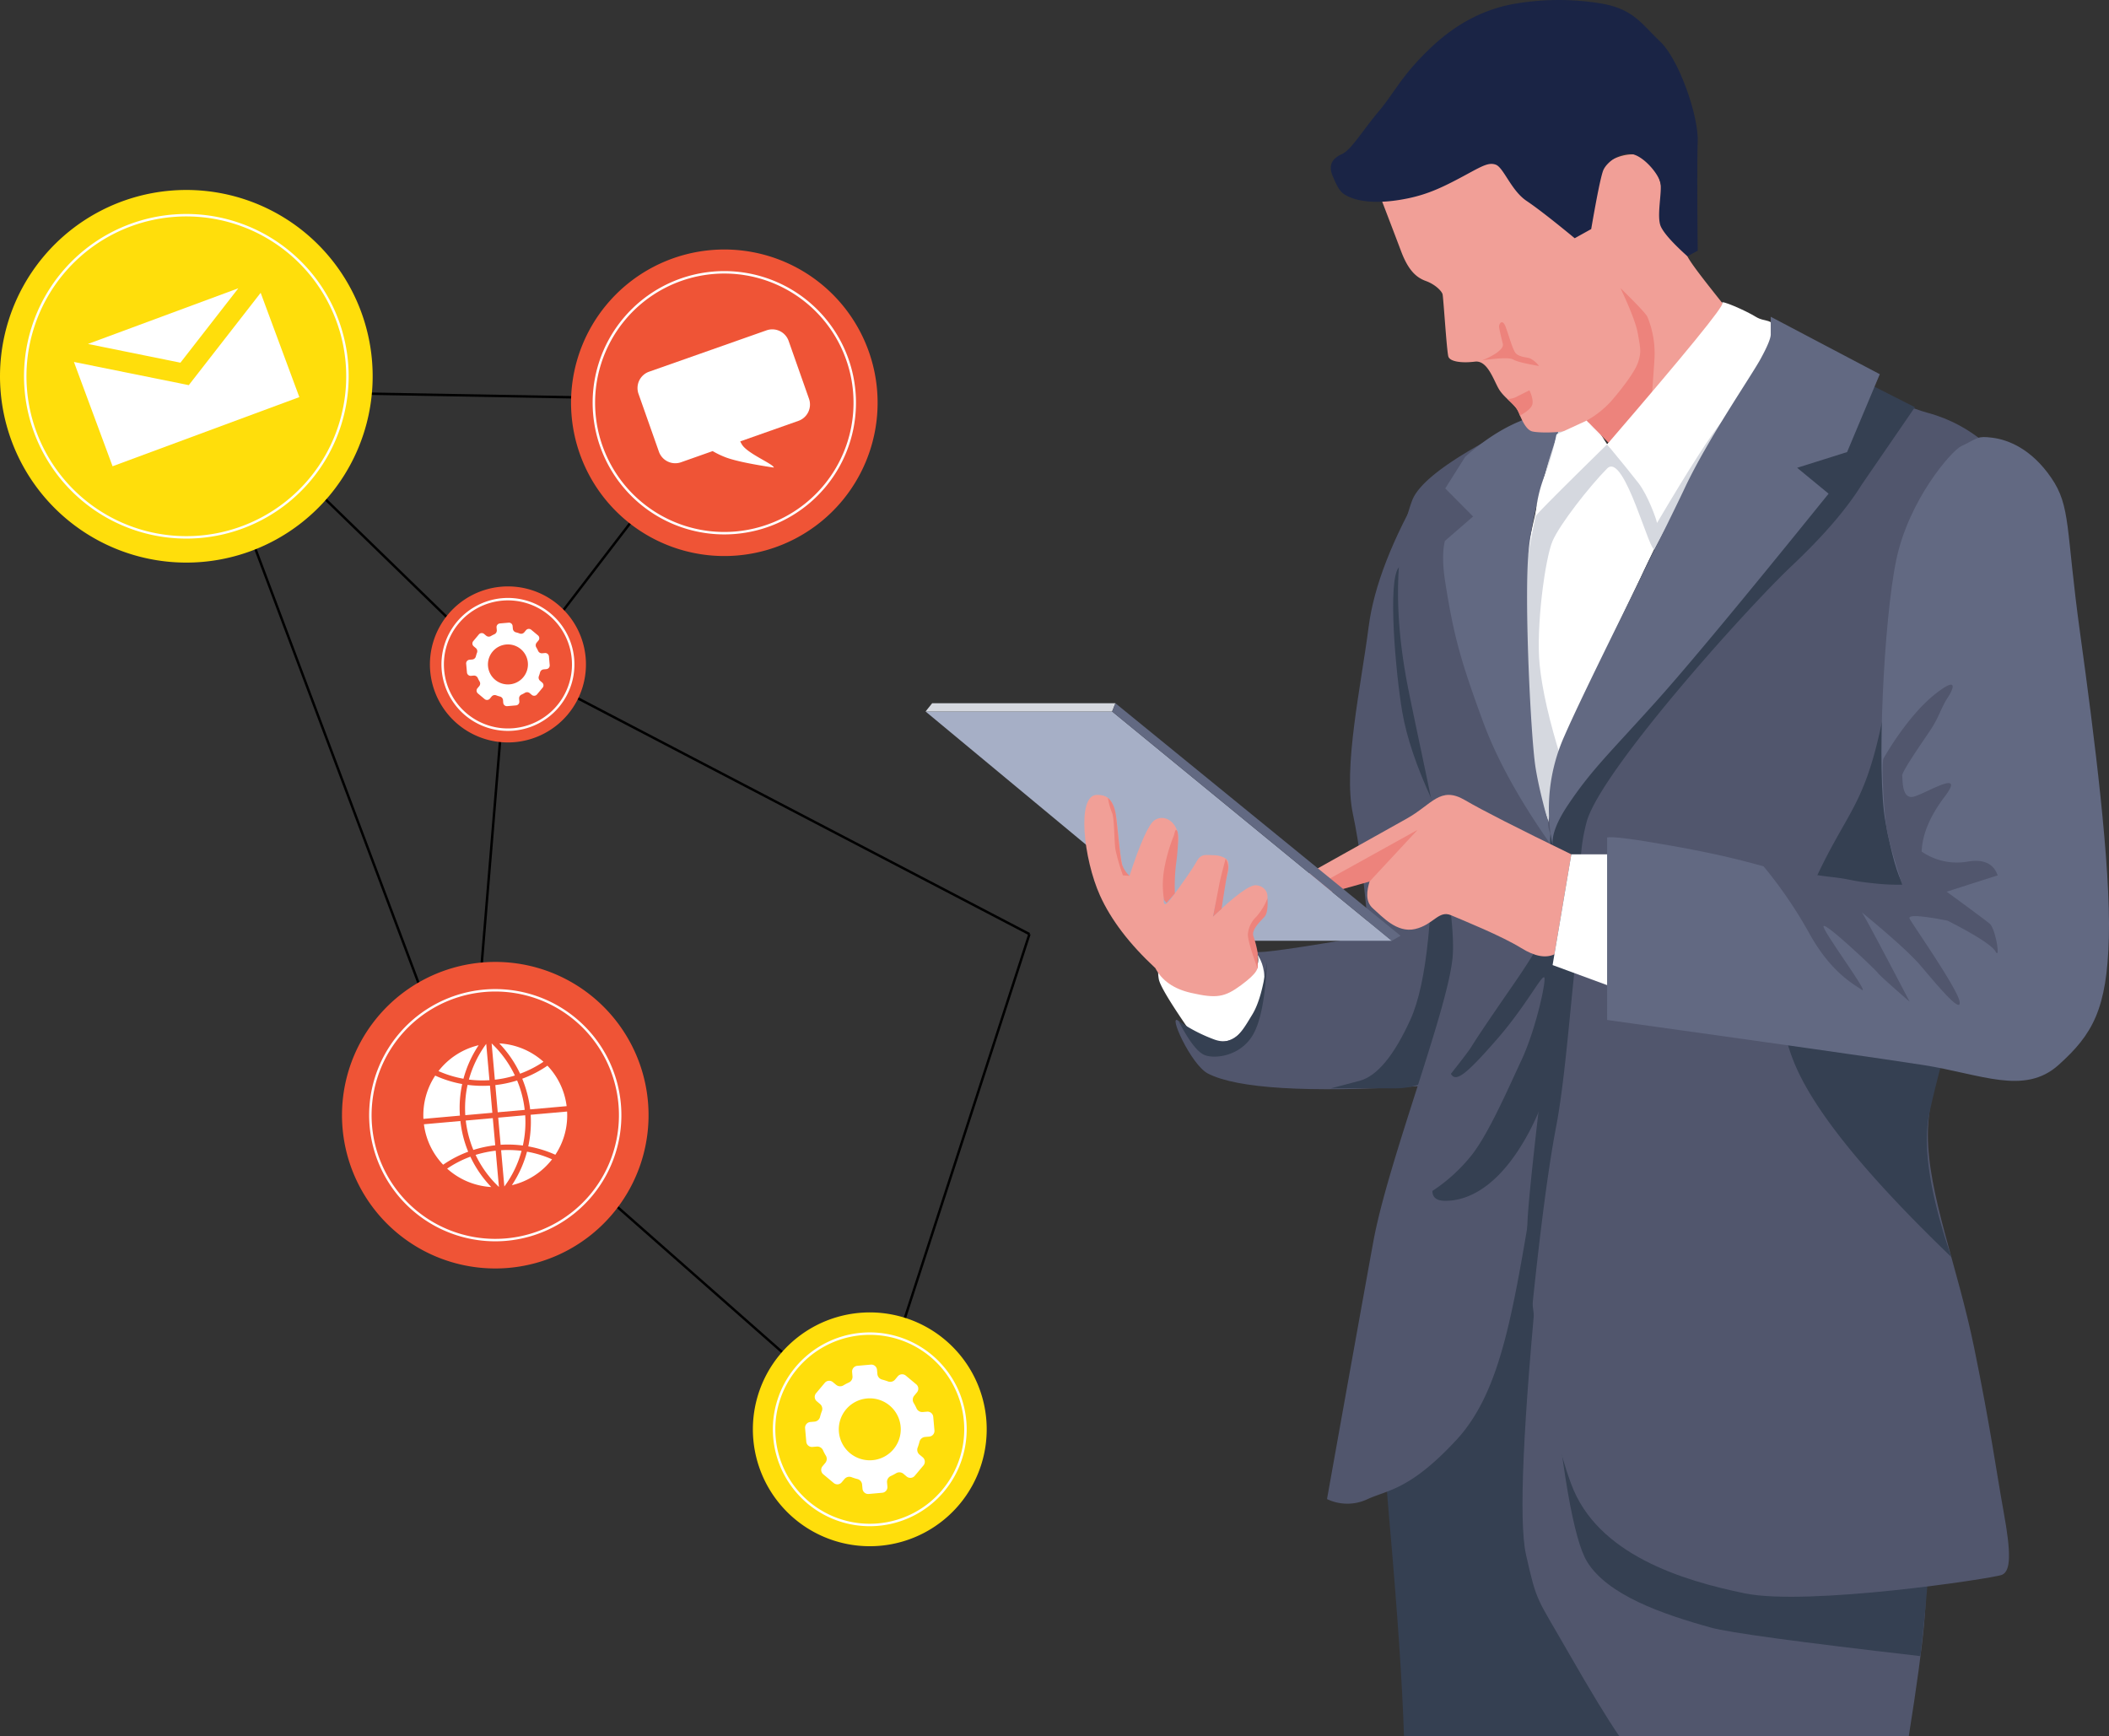<svg xmlns="http://www.w3.org/2000/svg" width="863.086" height="710.569" viewBox="0 0 863.086 710.569">
  <rect x="0" y="0" width="863.086" height="710.569" fill="#333333" stroke="none"/>
  <g id="mobility-main" transform="translate(-845.326 -212.662)">
    <g id="layers" transform="translate(845.326 290.406)">
      <g id="_Group_" data-name="&lt;Group&gt;" transform="translate(76.056 71.108)">
        <path id="_Path_" data-name="&lt;Path&gt;" d="M585.83,270.44,701.717,578.949" transform="translate(-585.83 -270.44)" fill="none" stroke="#000" stroke-width="1"/>
        <path id="_Path_2" data-name="&lt;Path&gt;" d="M586.6,279.15,809.864,283.1" transform="translate(-585.631 -268.184)" fill="none" stroke="#000" stroke-width="1"/>
        <path id="_Path_3" data-name="&lt;Path&gt;" d="M674.35,498.94,842.472,647.107" transform="translate(-562.907 -211.267)" fill="none" stroke="#000" stroke-width="1"/>
        <path id="_Path_4" data-name="&lt;Path&gt;" d="M807.89,658.261,873.557,455.87" transform="translate(-528.325 -222.421)" fill="none" stroke="#000" stroke-width="1"/>
        <path id="_Path_5" data-name="&lt;Path&gt;" d="M694.22,369.28,902.994,478.293" transform="translate(-557.761 -244.844)" fill="none" stroke="#000" stroke-width="1"/>
        <path id="_Path_6" data-name="&lt;Path&gt;" d="M694.22,391.732,777.9,282.58" transform="translate(-557.761 -267.296)" fill="none" stroke="#000" stroke-width="1"/>
        <path id="_Path_7" data-name="&lt;Path&gt;" d="M585.83,270.44,716.686,397.52" transform="translate(-585.83 -270.44)" fill="none" stroke="#000" stroke-width="1"/>
        <path id="_Path_8" data-name="&lt;Path&gt;" d="M677.88,553.979l15.435-187.12" transform="translate(-561.992 -245.471)" fill="none" stroke="#000" stroke-width="1"/>
      </g>
      <g id="_Group_2" data-name="&lt;Group&gt;" transform="translate(233.691 24.364)">
        <path id="_Path_9" data-name="&lt;Path&gt;" d="M836.256,290.492a62.728,62.728,0,1,1-68.034-56.93A62.718,62.718,0,0,1,836.256,290.492Z" transform="translate(-711.041 -233.311)" fill="#ef5436"/>
        <path id="_Path_10" data-name="&lt;Path&gt;" d="M825.018,289.388a53.382,53.382,0,1,1-57.9-48.445A53.376,53.376,0,0,1,825.018,289.388Z" transform="translate(-709.119 -231.389)" fill="none" stroke="#fff" stroke-width="1"/>
        <g id="_Group_3" data-name="&lt;Group&gt;" transform="translate(27.206 32.688)">
          <path id="_Path_11" data-name="&lt;Path&gt;" d="M741.4,309.325l-8.347-23.668A7.1,7.1,0,0,1,737.4,276.6l48.029-16.92a7.1,7.1,0,0,1,9.065,4.331l8.334,23.668a7.093,7.093,0,0,1-4.343,9.052l-23.807,8.4c.2.4.428.831.692,1.259,2.228,3.727,12.942,7.994,13.068,9.455q-13.521-2.021-19.237-4.016a35.922,35.922,0,0,1-5.8-2.732l-12.942,4.57A7.1,7.1,0,0,1,741.4,309.325Z" transform="translate(-732.65 -259.275)" fill="#fff"/>
        </g>
      </g>
      <g id="_Group_4" data-name="&lt;Group&gt;" transform="translate(308.105 459.382)">
        <path id="_Path_12" data-name="&lt;Path&gt;" d="M865.655,622.461a47.846,47.846,0,1,1-51.894-43.422A47.849,47.849,0,0,1,865.655,622.461Z" transform="translate(-770.148 -578.848)" fill="#ffde0b"/>
        <path id="_Path_13" data-name="&lt;Path&gt;" d="M855.207,621.443a39.157,39.157,0,1,1-42.465-35.54A39.158,39.158,0,0,1,855.207,621.443Z" transform="translate(-768.362 -577.062)" fill="none" stroke="#fff" stroke-width="1"/>
        <g id="_Group_5" data-name="&lt;Group&gt;" transform="translate(21.37 21.37)">
          <g id="_Group_6" data-name="&lt;Group&gt;">
            <path id="_Compound_Path_" data-name="&lt;Compound Path&gt;" d="M837.956,625.279l-1.737.151a2.589,2.589,0,0,0-2.279,1.952,22.636,22.636,0,0,1-.743,2.379,2.553,2.553,0,0,0,.755,2.9l1.334,1.108a2.363,2.363,0,0,1,.29,3.3L832,641.331a2.35,2.35,0,0,1-3.3.3l-1.322-1.121a2.6,2.6,0,0,0-3-.239,20.377,20.377,0,0,1-2.2,1.158,2.613,2.613,0,0,0-1.523,2.594l.151,1.712a2.315,2.315,0,0,1-2.115,2.531l-5.539.5a2.34,2.34,0,0,1-2.531-2.115l-.164-1.725a2.547,2.547,0,0,0-1.939-2.279,21.832,21.832,0,0,1-2.38-.755,2.6,2.6,0,0,0-2.9.755l-1.121,1.334a2.323,2.323,0,0,1-3.286.29l-4.28-3.576a2.333,2.333,0,0,1-.29-3.286l1.108-1.334a2.562,2.562,0,0,0,.252-2.984,18.53,18.53,0,0,1-1.158-2.216,2.585,2.585,0,0,0-2.594-1.511l-1.725.151a2.331,2.331,0,0,1-2.53-2.115l-.491-5.552a2.345,2.345,0,0,1,2.115-2.531l1.725-.151a2.576,2.576,0,0,0,2.279-1.939,18.692,18.692,0,0,1,.755-2.379,2.6,2.6,0,0,0-.768-2.908l-1.322-1.12a2.322,2.322,0,0,1-.289-3.286l3.575-4.268a2.344,2.344,0,0,1,3.286-.29l1.335,1.108a2.579,2.579,0,0,0,2.984.239,20.376,20.376,0,0,1,2.2-1.158,2.567,2.567,0,0,0,1.523-2.593l-.151-1.725a2.329,2.329,0,0,1,2.115-2.53l5.539-.491a2.34,2.34,0,0,1,2.531,2.128l.151,1.712a2.6,2.6,0,0,0,1.951,2.291,20.9,20.9,0,0,1,2.379.743,2.6,2.6,0,0,0,2.908-.755l1.108-1.335a2.346,2.346,0,0,1,3.286-.289l4.281,3.575a2.335,2.335,0,0,1,.29,3.286l-1.108,1.335a2.578,2.578,0,0,0-.239,3,19.243,19.243,0,0,1,1.158,2.2,2.558,2.558,0,0,0,2.581,1.511l1.737-.151a2.338,2.338,0,0,1,2.53,2.115l.491,5.552A2.339,2.339,0,0,1,837.956,625.279Zm-11.683-3.072a12.678,12.678,0,1,0-10.525,12.59A12.686,12.686,0,0,0,826.273,622.207Z" transform="translate(-787.123 -595.823)" fill="#fff" fill-rule="evenodd"/>
          </g>
        </g>
      </g>
      <g id="_Group_7" data-name="&lt;Group&gt;" transform="translate(139.951 315.939)">
        <path id="_Path_14" data-name="&lt;Path&gt;" d="M761.8,522.092a62.728,62.728,0,1,1-68.034-56.93A62.709,62.709,0,0,1,761.8,522.092Z" transform="translate(-636.582 -464.911)" fill="#ef5436"/>
        <path id="_Path_15" data-name="&lt;Path&gt;" d="M747.836,520.722a51.113,51.113,0,1,1-55.432-46.38A51.1,51.1,0,0,1,747.836,520.722Z" transform="translate(-634.193 -462.521)" fill="none" stroke="#fff" stroke-width="1"/>
        <g id="_Group_8" data-name="&lt;Group&gt;" transform="translate(33.296 33.349)">
          <g id="_Group_9" data-name="&lt;Group&gt;">
            <path id="_Path_16" data-name="&lt;Path&gt;" d="M667.89,501.87a46.391,46.391,0,0,0,11.041,3.45,45.71,45.71,0,0,0-.932,12.93l-14.931,1.334A29.38,29.38,0,0,1,667.89,501.87Z" transform="translate(-663.03 -488.689)" fill="#fff"/>
            <path id="_Path_17" data-name="&lt;Path&gt;" d="M681.336,529.194a46.417,46.417,0,0,0-10.248,5.325,29.241,29.241,0,0,1-7.869-16.555l14.931-1.335A45.839,45.839,0,0,0,681.336,529.194Z" transform="translate(-662.98 -484.866)" fill="#fff"/>
            <path id="_Path_18" data-name="&lt;Path&gt;" d="M688.881,526.8a46.892,46.892,0,0,0-8.951,1.914,45.287,45.287,0,0,1-3.11-12.036l11.066-.982Z" transform="translate(-659.459 -485.107)" fill="#fff"/>
            <path id="_Path_19" data-name="&lt;Path&gt;" d="M676.689,517.281a44.866,44.866,0,0,1,.932-12.4,47.417,47.417,0,0,0,9.153.3l.982,11.117Z" transform="translate(-659.516 -487.909)" fill="#fff"/>
            <path id="_Path_20" data-name="&lt;Path&gt;" d="M689.563,541.123A43.948,43.948,0,0,1,680.02,528a46.355,46.355,0,0,1,8.221-1.725Z" transform="translate(-658.63 -482.367)" fill="#fff"/>
            <path id="_Path_21" data-name="&lt;Path&gt;" d="M698.453,515.486l-11.041.982-.982-11.129a47.011,47.011,0,0,0,8.913-1.888A43.272,43.272,0,0,1,698.453,515.486Z" transform="translate(-656.97 -488.279)" fill="#fff"/>
            <path id="_Path_22" data-name="&lt;Path&gt;" d="M685.23,491.41a43.911,43.911,0,0,1,9.518,13.131,43.943,43.943,0,0,1-8.2,1.712Z" transform="translate(-657.281 -491.397)" fill="#fff"/>
            <path id="_Path_23" data-name="&lt;Path&gt;" d="M677.84,506.167a44.476,44.476,0,0,1,7.088-14.617l1.322,14.868A44.693,44.693,0,0,1,677.84,506.167Z" transform="translate(-659.194 -491.361)" fill="#fff"/>
            <path id="_Path_24" data-name="&lt;Path&gt;" d="M667.95,502.578a29.4,29.4,0,0,1,16.442-10.588,46.352,46.352,0,0,0-6.219,13.723A44.813,44.813,0,0,1,667.95,502.578Z" transform="translate(-661.756 -491.247)" fill="#fff"/>
            <path id="_Path_25" data-name="&lt;Path&gt;" d="M688.811,540.643a29.39,29.39,0,0,1-18.041-7.529,43.537,43.537,0,0,1,9.505-4.885A46.427,46.427,0,0,0,688.811,540.643Z" transform="translate(-661.025 -481.862)" fill="#fff"/>
            <path id="_Path_26" data-name="&lt;Path&gt;" d="M696.682,526.388a43.316,43.316,0,0,1-7.05,14.6l-1.322-14.843A46.573,46.573,0,0,1,696.682,526.388Z" transform="translate(-656.483 -482.424)" fill="#fff"/>
            <path id="_Path_27" data-name="&lt;Path&gt;" d="M708.252,529.735A29.194,29.194,0,0,1,691.81,540.31,46.119,46.119,0,0,0,698,526.6,43.379,43.379,0,0,1,708.252,529.735Z" transform="translate(-655.577 -482.285)" fill="#fff"/>
            <path id="_Path_28" data-name="&lt;Path&gt;" d="M687.72,491.4a29.408,29.408,0,0,1,18.079,7.516,45.153,45.153,0,0,1-9.568,4.885A46.224,46.224,0,0,0,687.72,491.4Z" transform="translate(-656.636 -491.4)" fill="#fff"/>
            <path id="_Path_29" data-name="&lt;Path&gt;" d="M687.37,515.742l11.041-.982a43.693,43.693,0,0,1-.957,12.388,46.837,46.837,0,0,0-9.1-.3l-.982-11.1Z" transform="translate(-656.727 -485.351)" fill="#fff"/>
            <path id="_Path_30" data-name="&lt;Path&gt;" d="M708.219,531.238a46.435,46.435,0,0,0-11.079-3.424,47.7,47.7,0,0,0,.982-12.942l14.906-1.322A29.1,29.1,0,0,1,708.219,531.238Z" transform="translate(-654.197 -485.664)" fill="#fff"/>
            <path id="_Path_31" data-name="&lt;Path&gt;" d="M695.18,503.978a46.358,46.358,0,0,0,10.311-5.338,29.181,29.181,0,0,1,7.856,16.568l-14.919,1.322A47.9,47.9,0,0,0,695.18,503.978Z" transform="translate(-654.704 -489.525)" fill="#fff"/>
          </g>
        </g>
      </g>
      <g id="_Group_10" data-name="&lt;Group&gt;">
        <path id="_Path_32" data-name="&lt;Path&gt;" d="M677.629,283.48a76.252,76.252,0,1,1-82.7-69.218A76.251,76.251,0,0,1,677.629,283.48Z" transform="translate(-525.419 -213.959)" fill="#ffde0b"/>
        <g id="_Group_11" data-name="&lt;Group&gt;" transform="translate(30.255 40.238)">
          <g id="_Group_12" data-name="&lt;Group&gt;">
            <path id="_Path_33" data-name="&lt;Path&gt;" d="M591.854,276.374l-37.844-7.667,61.538-22.787Z" transform="translate(-548.269 -245.92)" fill="#fff"/>
            <path id="_Path_34" data-name="&lt;Path&gt;" d="M625.869,247.39l15.825,42.691-76.432,28.3L549.45,275.691l47,9.493Z" transform="translate(-549.45 -245.539)" fill="#fff"/>
          </g>
        </g>
        <path id="_Path_35" data-name="&lt;Path&gt;" d="M665.219,282.262a65.926,65.926,0,1,1-71.5-59.838A65.932,65.932,0,0,1,665.219,282.262Z" transform="translate(-523.294 -211.834)" fill="none" stroke="#fff" stroke-width="1"/>
      </g>
      <g id="_Group_13" data-name="&lt;Group&gt;" transform="translate(175.94 162.255)">
        <path id="_Path_36" data-name="&lt;Path&gt;" d="M728.9,371.948a31.927,31.927,0,1,1-34.621-28.981A31.918,31.918,0,0,1,728.9,371.948Z" transform="translate(-665.169 -342.839)" fill="#ef5436"/>
        <g id="_Group_14" data-name="&lt;Group&gt;" transform="translate(14.826 14.838)">
          <g id="_Group_15" data-name="&lt;Group&gt;">
            <path id="_Compound_Path_2" data-name="&lt;Compound Path&gt;" d="M709.772,373.642l-1.121.1a1.665,1.665,0,0,0-1.46,1.246,15.825,15.825,0,0,1-.491,1.548,1.666,1.666,0,0,0,.491,1.863l.856.73a1.488,1.488,0,0,1,.189,2.115l-2.3,2.757a1.5,1.5,0,0,1-2.128.189l-.856-.718a1.67,1.67,0,0,0-1.926-.151,14.118,14.118,0,0,1-1.435.755,1.661,1.661,0,0,0-.969,1.662l.088,1.12a1.49,1.49,0,0,1-1.372,1.624l-3.576.315a1.507,1.507,0,0,1-1.637-1.36l-.088-1.108a1.663,1.663,0,0,0-1.259-1.473,12.152,12.152,0,0,1-1.536-.491,1.68,1.68,0,0,0-1.876.491l-.718.869a1.526,1.526,0,0,1-2.128.189L681.76,383.6a1.5,1.5,0,0,1-.189-2.128l.718-.856a1.65,1.65,0,0,0,.151-1.926,11.922,11.922,0,0,1-.743-1.435,1.678,1.678,0,0,0-1.674-.969l-1.108.1a1.519,1.519,0,0,1-1.637-1.372l-.327-3.576a1.5,1.5,0,0,1,1.372-1.637l1.121-.1a1.677,1.677,0,0,0,1.473-1.259,12.138,12.138,0,0,1,.478-1.536,1.659,1.659,0,0,0-.491-1.876l-.856-.718a1.5,1.5,0,0,1-.189-2.128l2.3-2.757a1.526,1.526,0,0,1,2.128-.189l.856.718a1.67,1.67,0,0,0,1.926.151,15.479,15.479,0,0,1,1.435-.743,1.688,1.688,0,0,0,.982-1.674l-.1-1.108a1.509,1.509,0,0,1,1.36-1.637l3.588-.315a1.49,1.49,0,0,1,1.624,1.36l.1,1.12a1.693,1.693,0,0,0,1.259,1.473,12.111,12.111,0,0,1,1.536.478,1.68,1.68,0,0,0,1.876-.491l.717-.856a1.527,1.527,0,0,1,2.128-.189l2.757,2.3a1.5,1.5,0,0,1,.189,2.128l-.718.856a1.688,1.688,0,0,0-.151,1.939,11.744,11.744,0,0,1,.743,1.423,1.67,1.67,0,0,0,1.674.982l1.121-.1a1.517,1.517,0,0,1,1.636,1.372l.315,3.575A1.51,1.51,0,0,1,709.772,373.642Zm-7.541-1.989a8.184,8.184,0,1,0-6.8,8.133A8.2,8.2,0,0,0,702.231,371.652Z" transform="translate(-676.945 -354.625)" fill="#fff" fill-rule="evenodd"/>
          </g>
        </g>
        <path id="_Path_37" data-name="&lt;Path&gt;" d="M722.625,371.327a26.707,26.707,0,1,1-28.969-24.235A26.706,26.706,0,0,1,722.625,371.327Z" transform="translate(-664.095 -341.765)" fill="none" stroke="#fff" stroke-width="1"/>
      </g>
    </g>
    <g id="men" transform="translate(1224.108 212.662)">
      <path id="_Path_38" data-name="&lt;Path&gt;" d="M958.328,547.577c26.035-2.266,63.754,10.059,64.094,12.64q.34,2.606,9.669,212.311H934.307q-1-32.028-6.056-89.1c-5.048-57.056-1.007-80.41,0-84.3Q932.292,549.843,958.328,547.577Z" transform="translate(-738.526 -61.972)" fill="#354052"/>
      <path id="_Path_39" data-name="&lt;Path&gt;" d="M1112.488,586.984c2.266-1.02,8.825,9.077,16.669,54.475s7.654,63.376,6.282,78.685q-1.378,15.315-6.282,46.091l-118.468.013q-7.4-10.8-20.685-33.992c-13.269-23.215-12.955-20.181-17.5-40.35q-4.532-20.187,5.325-120.306Q1110.209,587.992,1112.488,586.984Z" transform="translate(-726.792 -55.679)" fill="#51566d"/>
      <path id="_Path_40" data-name="&lt;Path&gt;" d="M1113.241,599.57q20.433,59.41,21.78,72.189t-3.425,54.475q-74.593-8.592-85.609-11.645c-20.609-5.691-42.377-13.446-50.736-26.9q-8.366-13.446-15.221-88.115Z" transform="translate(-724.473 -48.436)" fill="#354052"/>
      <path id="_Path_41" data-name="&lt;Path&gt;" d="M855.926,479.3q7.554,9.593,17.651,8.574c10.084-1.007,15.133-5.036,18.154-8.574a7.228,7.228,0,0,0,1.1-8.083l7.189,6.887q-4.249,24.908-8.788,27.42c-4.545,2.53-18.116,6.723-20.181,3.11a18.6,18.6,0,0,0-6.383-6.383q-11.274-16.392-11.771-19.929a15.715,15.715,0,0,1,0-5.678Z" transform="translate(-757.463 -81.674)" fill="#fff"/>
      <g id="_Group_16" data-name="&lt;Group&gt;" transform="translate(102.298 198.385)">
        <path id="_Path_42" data-name="&lt;Path&gt;" d="M953.315,364.275c-.5,17.651,18.67,93.314,23.517,117.524s-.818,53.972-5.351,68.1q-4.551,14.126-14.126,15.674-67.833,4-85.786-5.2c-6.975-3.575-16.694-25.2-12.073-21.566,14.125,11.091,23.2,13.106,31.776-4.545s-2.2-24.726.088-23.719q2.3,1,45.977-6.547-2.436-30.914-6.471-49.93c-4.029-19.01,3.286-51.957,6.471-76.671q3.21-24.72,22.573-58.013Q953.831,346.63,953.315,364.275Z" transform="translate(-858.296 -319.38)" fill="#51566d"/>
        <path id="_Path_43" data-name="&lt;Path&gt;" d="M920.506,556.46q10.745-2.871,20.848-25.078,10.084-22.189,8.989-89.487-9.669-20.773-12.363-36.6c-2.681-15.825-6.068-53.808-1.347-59.033s35.654,69.13,37.668,93.163-6.043,98.01-15.46,108.107-15.951,12.136-25.154,12.011q-9.2-.132-24.927,0Z" transform="translate(-845.228 -312.486)" fill="#354052"/>
      </g>
      <path id="_Path_44" data-name="&lt;Path&gt;" d="M978.076,464.539c-.378-1.133-11.721-43.119-9.643-70.363s16.769-82.852,17.814-83.016c1.045-.189,10.915-4.834,13.433-3.047q2.531,1.794,6.773,8.888l50.774-52.222q16.939,2.984,18.834,6.8c1.889,3.815-39.72,65.1-46.909,80.989s-36.7,74.9-40.1,88.518q-3.418,13.616-4.91,35.478Z" transform="translate(-727.542 -135.134)" fill="#fff"/>
      <path id="_Path_45" data-name="&lt;Path&gt;" d="M1007.668,311.742c.365.441,44.592-29.384,50.358-18.456,3.462,6.547-28.087,51.819-31.965,59.788-1.826,3.752-12.5-40.136-19.627-32.947s-19.275,22.661-22.309,29.649-6.823,35-5.313,50.509q1.53,15.5,8.913,39.015l-3.6,30.5q-9.442-23.832-11.519-35.893c-2.077-12.073-5.1-38.058-4.192-46.493s9.757-53.871,11.293-59.927q1.511-6.062,6.521-23.089l11.822-3.89Z" transform="translate(-727.524 -128.376)" fill="#d5d8df"/>
      <path id="_Path_46" data-name="&lt;Path&gt;" d="M907.53,739.922q12.86-71.893,18.922-105.186c6.043-33.274,31.021-96.084,32.531-117.272s-11.356-74.908-18.167-108.951-4.721-60.153,1.511-77.174q4.324-11.784,42.087-30.555l19.312-2.254q-28.081,71.648-10.89,147.059c3.6,15.8,8.725,20.685,10.89,42.616s-2,68.6-10.89,120.81S979.4,695.267,960.495,715.7s-28,20.433-36.321,24.222A19.28,19.28,0,0,1,907.53,739.922Z" transform="translate(-743.248 -126.394)" fill="#51566d"/>
      <path id="_Path_47" data-name="&lt;Path&gt;" d="M975.1,489.121q15.693-22.7,19.753-36.321l-.516,34.848q.906,36.277-13.206,62.507C967.007,576.38,952.29,577.9,947.04,577.9q-5.25,0-5.25-4.041a68.584,68.584,0,0,0,15.636-14.126c7.063-8.573,15.347-27.735,20.785-39.343s9.48-29.258,9.48-33.3-6.748,10.1-19.514,24.726-16.807,17.651-18.821,14.126q6.761-8.592,8.07-10.6C958.736,513.331,959.4,511.82,975.1,489.121Z" transform="translate(-734.376 -86.444)" fill="#354052"/>
      <path id="_Path_48" data-name="&lt;Path&gt;" d="M992.167,476.37q-21.528-29.705-30.605-54.412c-9.077-24.726-11.973-35.049-15.422-57.006q-1.662-10.537-.151-16.832L957.533,338.1l-11.394-11.482,8.171-12.942q11.557-10.235,23-14.818a22.611,22.611,0,0,1,16.644,0q-11.916,34.256-13.723,53.695c-1.813,19.438.894,75.563,2.833,88.064Q984.991,453.117,992.167,476.37Z" transform="translate(-733.475 -126.72)" fill="#626982"/>
      <path id="_Path_49" data-name="&lt;Path&gt;" d="M1074.805,270.18q42.49,27.326,61.664,32.532c19.174,5.2,28.591,17.5,34.81,22.775,13.786,11.734,17.147,25.809,12.6,57.081s-18.406,94.573-25.469,126.349-21.944,65.076-21.944,89.285,12.111,53.72,18.922,87.007,9.077,50.7,12.1,67.342,3.034,24.222-.755,25.733-79.441,12.854-105.174,7.566-60.342-15.888-71.018-44.643c-10.7-28.755-17.046-77.728-17.5-91.552s9.027-75.664,10.563-87.019,11.96-57.5,3.727-75.664-6.71-12.854-4.444-24.965,29.775-79.289,39.292-98.715q9.537-19.413,35.163-61.324Z" transform="translate(-726.287 -133.736)" fill="#51566d"/>
      <path id="_Path_50" data-name="&lt;Path&gt;" d="M972.65,634.558c0-16.5,14.491-124.927,14.214-135.955s-7.1-11.721-4.155-29.875q2.946-18.167,98.25-192.8l19.64,7.428,30.656,15.548-21.805,31.751q-9.254,14.919-28.49,33.086c-19.237,18.154-78.572,84.489-84.048,104.922s.063,33.6-2.77,45.7-5.074,54.7-9.694,78.912q-4.646,24.21-9.858,74.581A289.165,289.165,0,0,1,972.65,634.558Z" transform="translate(-726.384 -132.247)" fill="#354052"/>
      <path id="_Path_51" data-name="&lt;Path&gt;" d="M1127.3,357.76c15.133-1.511,31.021-.755,34,10.588s-16.858,84.7-22.07,108.522-19.527,70.439-23.517,90.456q-4,20,9.077,58.353-50.459-48.5-63.326-77.25c-12.867-28.742-3.79-52.965,8.322-78.685s18.91-28.755,25.721-59.02q6.817-30.253,6.811-39.33A35.65,35.65,0,0,1,1127.3,357.76Z" transform="translate(-705.004 -111.207)" fill="#354052"/>
      <path id="_Path_52" data-name="&lt;Path&gt;" d="M1156.34,304.17c6.458.844,15.875,4.557,23.983,16.367,8.108,11.784,5.9,20.634,11.8,63.414s12.539,95.1,11.8,124.587-6.635,39.821-20.635,52.36-31.713,3.689-55.306,0q-23.587-3.7-129.4-18.444V467.772q2.927-.793,26.174,3.349c36.61,6.534,37.542,9.694,55.432,12.149s7.4,4.646,23.467,4.129c7.239-.227,12.665-.227,16.24,0q-3.72-6.138-7.4-26.048c-3.688-19.9-.743-82.575,4.432-107.251s22.649-44.63,26.539-46.468C1150.65,304.22,1149.882,303.339,1156.34,304.17Z" transform="translate(-719.669 -125.009)" fill="#626982"/>
      <g id="_Group_17" data-name="&lt;Group&gt;" transform="translate(155.369 325.32)">
        <path id="_Path_53" data-name="&lt;Path&gt;" d="M900.45,453.146q30.9-17.336,41.445-23.177c10.563-5.854,13.748-13.622,24.021-7.566q10.292,6.043,43.422,22.133l-6.912,40.916q-5.344,2.53-13.509-2.518c-8.183-5.048-23.681-11.293-28.792-13.471s-7.126,3.865-14.692,5.64-13.622-5.288-17.147-8.309-2.531-7.566-1.523-11.1q1.02-3.531-17.4,4.86Z" transform="translate(-900.45 -420.205)" fill="#f19f97"/>
        <path id="_Path_54" data-name="&lt;Path&gt;" d="M925.532,452.746l-17.4,4.86-2.933-3.84,40.01-22.2Z" transform="translate(-899.22 -417.262)" fill="#ed837c"/>
      </g>
      <path id="_Path_55" data-name="&lt;Path&gt;" d="M1076.808,463.027c9.845,1.108,7.352,1.561,17.89,2.656a88.271,88.271,0,0,0,11.608.554q-4.891-15.429-6.156-21.692c-1.284-6.27-2.468-28.226-1.485-29.963,3.5-6.169,11.922-19.149,21.327-26.514s7.365-2.039,4.923,1.649c-2.468,3.676-3.689,8.183-6.962,13.093s-11.872,17.185-11.645,18.822-.227,9.82,4.683,8.586,21.692-11.859,12.69,0q-9.008,11.878-9.417,22.46a25.442,25.442,0,0,0,18.746,4.129q9.82-1.7,12.376,5.615l-20.886,6.685q15.145,11.047,17.6,13.093c2.455,2.04,4.495,15.145,2.455,11.457q-2.058-3.682-19.64-12.69-16.789-3.267-15.561-.806c1.234,2.442,19.64,28.641,20.458,33.967s-9.392-7-15.951-14.742-24.965-22.51-24.147-21.906q.812.623,19.64,36.648-12.275-10.651-13.093-11.872c-.818-1.234-23.328-22.51-22.107-18.683s19.237,28.087,15.56,25.632-12.69-7.365-21.289-22.812a181.922,181.922,0,0,0-19.514-28.478Q1066.944,461.92,1076.808,463.027Z" transform="translate(-706.636 -104.162)" fill="#51566d"/>
      <path id="_Path_56" data-name="&lt;Path&gt;" d="M930.889,222c4.432-2.719,20.068-6.119,26.866-7.818s11.91-2.379,17.009-2.191,9.518,11.708,14.617,17.16q5.118,5.439,15.548,16.127l5.539-2.87v-7.478a72.341,72.341,0,0,1,2.719-13.949c2.052-6.8,13.949-11.217,19.728-7.818s7.491,12.917,8.158,21.088,6.811,13.6,9.191,19.036,22.435,28.566,21.768,29.586q-.7,1.02-53.405,47.614-4.759-11.9-10.2-7.982c-5.439,3.915-18.7,3.563-21.427,2.883s-4.419-5.1-5.779-8.158-5.1-5.1-7.478-8.511-4.759-12.577-10.21-11.9-10.2,0-10.877-2.04-2.04-24.147-2.38-25.507-3.059-4.079-6.8-5.439-7.138-4.079-10.2-12.25q-3.078-8.158-8.171-21.427A12.787,12.787,0,0,1,930.889,222Z" transform="translate(-738.695 -148.814)" fill="#f19f97"/>
      <path id="_Path_57" data-name="&lt;Path&gt;" d="M909.451,233.623c-1.7-4.079-.176-6.962,3.739-8.687s8.158-9.165,15.133-17.5,9.19-14.453,21.088-25.846,23.807-16.316,34.345-18.192a105.658,105.658,0,0,1,36.56,0c12.413,2.379,15.649,8.171,23.291,15.473s15.649,30.265,15.309,40.816q-.34,10.537,0,44.718l-4.218,2.279q-8.989-8.083-10.865-12.162c-1.863-4.092.6-14.226-.189-17.89s-6.5-10.487-11.255-11.7-10.991,3.248-12.262,6.924q-1.435,4.192-4.8,23.694l-6.748,3.752q-13.427-11.066-19.728-15.3c-6.282-4.23-9.354-13.609-12.577-14.805s-6.295,1.02-14.969,5.615-14.956,7.315-24.651,8.838-17.726.718-22.447-2.379C912.322,240.044,911.151,237.7,909.451,233.623Z" transform="translate(-742.928 -161.802)" fill="#1a2445"/>
      <g id="_Group_18" data-name="&lt;Group&gt;" transform="translate(227.734 117.9)">
        <path id="_Path_58" data-name="&lt;Path&gt;" d="M991.92,309.686a39.612,39.612,0,0,0,9.921-7.818c3.576-4.079,9.53-11.557,11.054-15.813s1.02-6.119,0-11.9q-1.02-5.779-7.139-18.708,10.311,10.084,11.041,11.784a39.241,39.241,0,0,1,2.9,16.958q-.17,3.4-1.435,20.043l-16.933,14.982Z" transform="translate(-949.128 -255.45)" fill="#ed837c"/>
        <path id="_Path_59" data-name="&lt;Path&gt;" d="M957.93,282.16a29.962,29.962,0,0,0,5.955-3.059c1.536-1.183,2.883-2.379,2.543-3.739s-1.36-5.439-1.523-6.8,1.36-3.739,2.719,0,2.543,8.158,3.739,10.2,4.6,2.04,6.119,2.556a9.887,9.887,0,0,1,3.752,3.147q-8.517-1.454-10.55-2.644T957.93,282.16Z" transform="translate(-957.93 -252.574)" fill="#ed837c"/>
        <path id="_Path_60" data-name="&lt;Path&gt;" d="M966.18,292.243a8.3,8.3,0,0,0,4.243-1.183l4.759-2.379q1.7,3.739,1.183,5.779c-.34,1.36-2.014,2.883-5.049,4.557a11.392,11.392,0,0,0-1.75-3.336C968.975,295,967.854,293.854,966.18,292.243Z" transform="translate(-955.793 -246.845)" fill="#ed837c"/>
      </g>
      <path id="_Path_61" data-name="&lt;Path&gt;" d="M988.514,439.53h14.654v53.531l-22.309-8.208Z" transform="translate(-724.258 -89.88)" fill="#fff"/>
      <path id="_Path_62" data-name="&lt;Path&gt;" d="M979.117,320.877a95.062,95.062,0,0,0,4.759-16.656l12.35-5.69,8.385,9.732q-28.95,28.383-29.321,29.51A56.3,56.3,0,0,1,979.117,320.877Z" transform="translate(-725.701 -126.394)" fill="#fff"/>
      <path id="_Path_63" data-name="&lt;Path&gt;" d="M1019.013,350.377c-.378-1.888-3.79-11.343-7.566-16.266q-3.8-4.91-12.867-15.888,48.4-56.2,47.161-57.824c-1.246-1.624,9.493,3.009,13.66,5.6s6.9-.038,8.787,6.8-15.133,27.105-22.321,35.692Q1038.69,317.084,1019.013,350.377Z" transform="translate(-719.669 -136.356)" fill="#fff"/>
      <path id="_Path_64" data-name="&lt;Path&gt;" d="M1094.128,337.183q-52.14,64.585-71.244,85.76c-19.111,21.188-25.91,27.458-35.427,41.647q-6.817,10.2-6.282,16.442a73.071,73.071,0,0,1,4.847-44.706c9.5-21.793,39.758-81.329,49.25-101.485s26.942-45.386,30.983-52.75q4.041-7.346,4.193-9.971v-7.34l44.63,23.5-13.383,31.877-20.433,6.433Z" transform="translate(-724.573 -135.134)" fill="#626982"/>
      <path id="_Path_65" data-name="&lt;Path&gt;" d="M873.35,506.052c8.687,3.487,12.048-3.4,16.077-9.958q4.041-6.553,5.992-21.6-.944,22.114-5.9,30.19c-4.96,8.1-14.7,9.581-19.25,8.07q-4.551-1.53-11.016-14.113A65.259,65.259,0,0,0,873.35,506.052Z" transform="translate(-755.751 -80.827)" fill="#354052"/>
      <path id="_Path_66" data-name="&lt;Path&gt;" d="M777.04,393.1h76.344L967.8,486.93H890.044Z" transform="translate(-777.04 -101.904)" fill="#a6afc6"/>
      <path id="_Path_67" data-name="&lt;Path&gt;" d="M841.368,427.663c.932,3.638,1.4,14.894,2.77,21.2.567,2.606,1.574,4.1,2.984,4.482q6.742-20.6,10.361-22.85c3.638-2.254,7.881.2,9.178,4.494,1.7,5.628-2.228,13.5-4.633,23.366q-2.4,9.876,1.7,4.885,8.876-12.067,10.789-15.624c1.926-3.575,3.852-2.732,6.761-2.732s5.816,1.083,6.219,2.732q1.171,4.7-5.023,16.883l-1.2,5.565q13.918-13.313,17.764-12.879c3.852.428,5.753,3.89,3.827,7.78s-6.244,9.606-5.753,12.967c.466,3.374.869,8.939,1.926,10.613,1.435,2.291.478,4.57-6.219,9.518s-10,5.577-20.521,3.173q-10.519-2.4-14.6-10.147-15.9-14.768-22.636-29.686c-6.723-14.931-9.694-41.193-1.259-41.193C838.586,420.21,840.009,422.375,841.368,427.663Z" transform="translate(-763.678 -94.884)" fill="#f19f97"/>
      <path id="_Path_68" data-name="&lt;Path&gt;" d="M854.73,390.41l-1.347,3.387H777.04l2.694-3.387Z" transform="translate(-777.04 -102.601)" fill="#d5d8df"/>
      <path id="_Path_69" data-name="&lt;Path&gt;" d="M839.027,390.41,955.72,485.587l-3.626,2.04L837.68,393.8Z" transform="translate(-761.337 -102.601)" fill="#626982"/>
      <path id="_Path_70" data-name="&lt;Path&gt;" d="M842.466,452.893a80.1,80.1,0,0,1-3.084-10.588c-.5-3.034-.416-12.867-1.347-14.893a28.287,28.287,0,0,1-1.725-6.232c1.775,1.486,2.9,4,3.336,7.541.655,5.325,1.763,17.676,2.505,19.892a12.207,12.207,0,0,0,2.984,4.482Z" transform="translate(-761.691 -94.632)" fill="#ed837c"/>
      <path id="_Path_71" data-name="&lt;Path&gt;" d="M854.677,460.284a36.98,36.98,0,0,1,0-12.35,67.651,67.651,0,0,1,3.789-13.5c.5-.881.743-4.029,1.586-2.392s.025,10.122-.529,13.9a80.846,80.846,0,0,0-.441,11.658l-3.412,3.89Z" transform="translate(-757.07 -91.939)" fill="#ed837c"/>
      <path id="_Path_72" data-name="&lt;Path&gt;" d="M870.664,463.732q1.737-8.876,2.254-11.658.491-2.776,2.745-11.154a7.142,7.142,0,0,1,.781,5.64q-.718,3.324-2.455,14.906L870.45,464.7" transform="translate(-752.85 -89.52)" fill="#ed837c"/>
      <path id="_Path_73" data-name="&lt;Path&gt;" d="M885.839,482.789q-4.268-11.859-4.016-14.39a11.078,11.078,0,0,1,3.45-7.038,25.1,25.1,0,0,0,4.557-7.541c.214,3.865-.176,6.383-1.2,7.541-1.511,1.75-5.552,5.288-4.532,8.057a43.2,43.2,0,0,1,1.737,6.811Z" transform="translate(-749.909 -86.18)" fill="#ed837c"/>
    </g>
  </g>
</svg>
